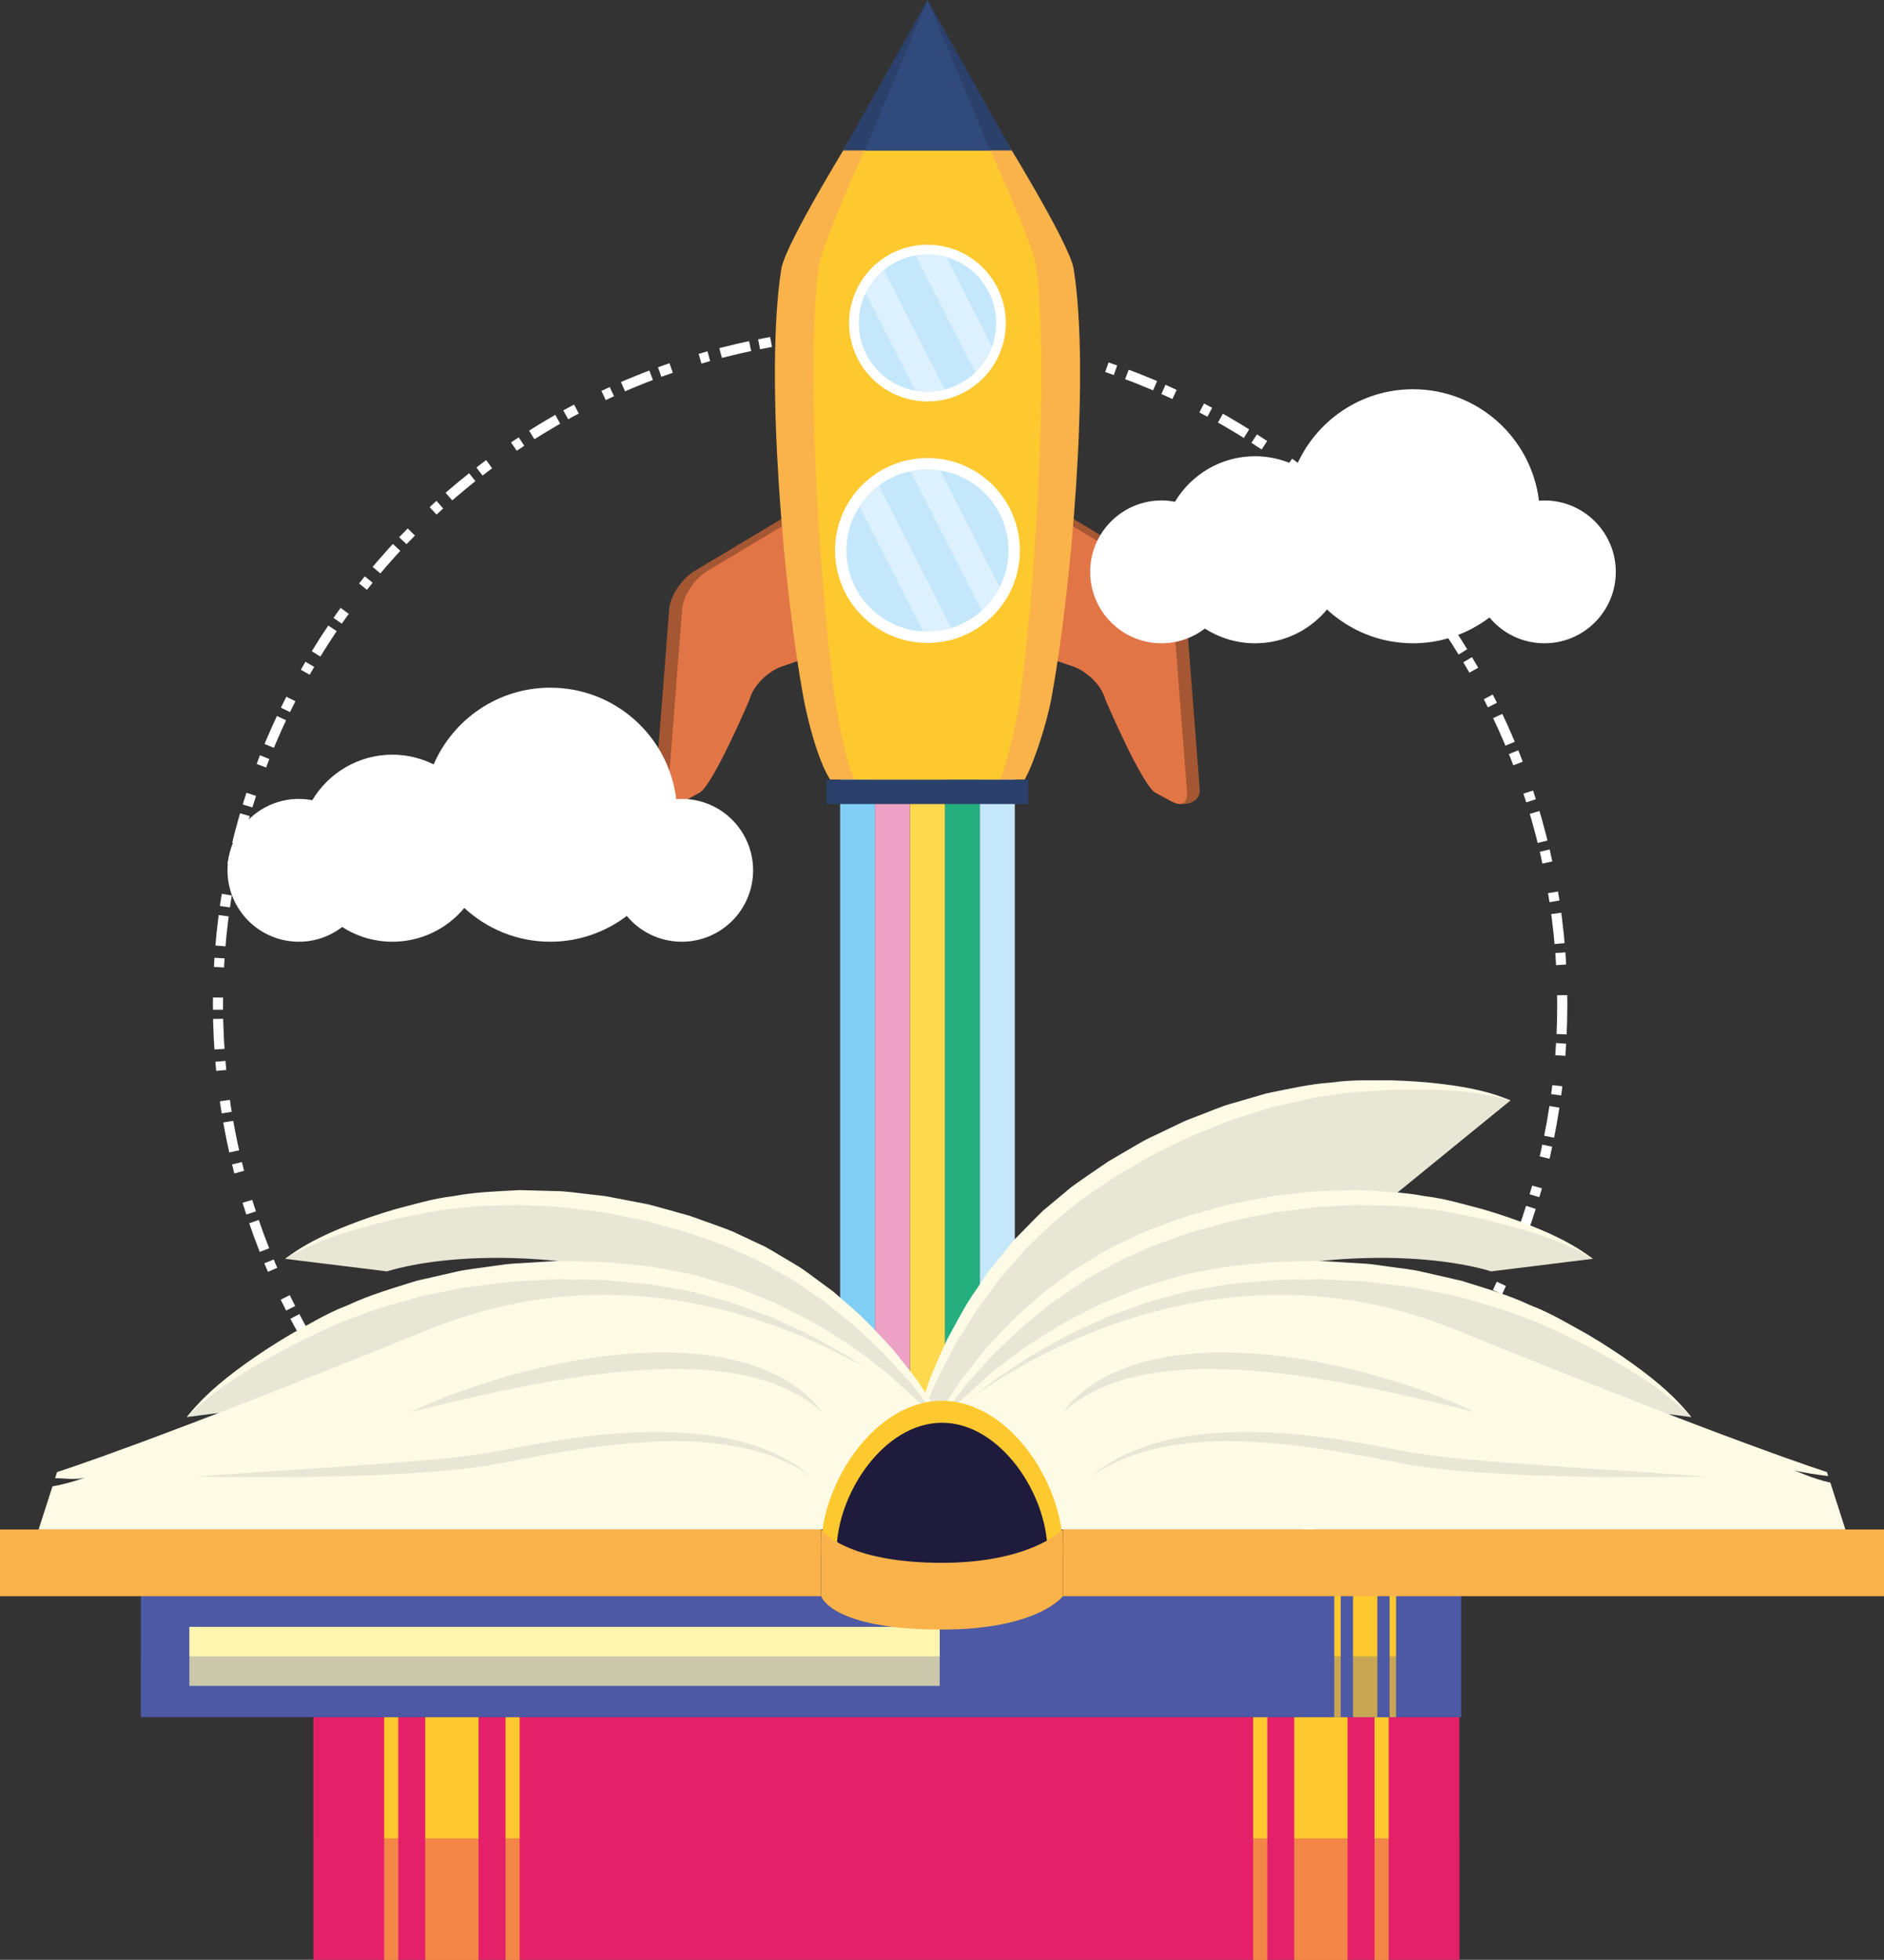 <svg xmlns="http://www.w3.org/2000/svg" viewBox="0 0 558.66 580.95"><rect x="0" y="0" width="558.66" height="580.95" fill="#333333" stroke="none"/><defs><style> .cls-1 { fill: none; stroke: #fff; stroke-dasharray: 9 2.71 3.61; stroke-miterlimit: 10; stroke-width: 3px; } .cls-2 { fill: #4d59a4; } .cls-3 { fill: #e42068; } .cls-4 { opacity: .3; } .cls-4, .cls-5 { mix-blend-mode: multiply; } .cls-5, .cls-6 { opacity: .4; } .cls-7 { fill: #2b406a; } .cls-8 { fill: #e27546; } .cls-9 { fill: #a45732; } .cls-6, .cls-10 { fill: #fff; } .cls-11 { fill: #25ae7e; } .cls-12 { fill: #e8e7d5; } .cls-13 { fill: #fff5ae; } .cls-14 { isolation: isolate; } .cls-15 { fill: #fdfbe6; } .cls-16 { fill: #314a7c; } .cls-17 { fill: #f9b34a; } .cls-18 { fill: #1f1b3d; } .cls-19 { fill: #c4e7fb; } .cls-20 { fill: #eca1c5; } .cls-21 { fill: #fec82f; } .cls-22 { fill: #fed94e; } .cls-23 { fill: #82cff5; } </style></defs><g class="cls-14"><g id="_15_a&#xF1;os" data-name="15 a&#xF1;os"><g><path class="cls-1" d="M463.26,297.58c0,110.08-89.23,199.32-199.31,199.32s-199.32-89.24-199.32-199.32,89.24-199.32,199.32-199.32,199.31,89.24,199.31,199.32Z"></path><g><g><rect class="cls-23" x="249.12" y="213.95" width="10.36" height="249.33"></rect><rect class="cls-20" x="259.48" y="213.95" width="10.36" height="249.33"></rect><rect class="cls-22" x="269.84" y="213.95" width="10.36" height="249.33"></rect><rect class="cls-11" x="280.2" y="213.95" width="10.36" height="249.33"></rect><rect class="cls-19" x="290.56" y="213.95" width="10.36" height="249.33"></rect></g><g><g><path class="cls-9" d="M246.81,152.5c-.42-3.98-3.9-5.35-7.73-3.06l-33.13,19.82c-3.83,2.29-7.22,7.43-7.53,11.41l-4.13,53.35c-.31,3.98,4.82,5.48,8.77,3.33l4.43-2.42c3.94-2.15,12.66-27.6,12.66-27.6.96-3.91,5.29-8.32,9.64-9.8l12.34-4.21c4.35-1.48,7.56-13.56,7.14-17.53l-2.46-23.3Z"></path><path class="cls-8" d="M248.97,152.5c-.42-3.98-2.22-5.36-6.06-3.07l-33.13,19.82c-3.83,2.29-7.22,7.43-7.53,11.41l-4.13,53.35c-.31,3.98.99,5.49,4.93,3.34l4.43-2.42c3.94-2.15,14.81-27.6,14.81-27.6.96-3.91,5.29-8.32,9.64-9.8l12.34-4.21c4.35-1.48,7.56-13.56,7.14-17.53l-2.46-23.3Z"></path></g><g><path class="cls-9" d="M303.24,152.5c.42-3.98,3.89-5.35,7.73-3.06l33.13,19.82c3.83,2.29,7.22,7.43,7.53,11.41l4.13,53.35c.31,3.98-4.82,5.48-8.77,3.33l-4.43-2.42c-3.95-2.15-12.66-27.6-12.66-27.6-.95-3.91-5.29-8.32-9.64-9.8l-12.34-4.21c-4.35-1.48-7.56-13.56-7.14-17.53l2.45-23.3Z"></path><path class="cls-8" d="M301.08,152.5c.42-3.98,2.22-5.36,6.06-3.07l33.13,19.82c3.83,2.29,7.22,7.43,7.53,11.41l4.13,53.35c.31,3.98-.99,5.49-4.93,3.34l-4.43-2.42c-3.95-2.15-14.82-27.6-14.82-27.6-.95-3.91-5.29-8.32-9.64-9.8l-12.35-4.21c-4.35-1.48-7.56-13.56-7.14-17.53l2.45-23.3Z"></path></g></g><path class="cls-17" d="M246.17,231.13h57.66c3.21-5.8,6.77-17.81,7.92-23.98,5.82-31.32,11.63-95.85,6.63-127.42-1.22-7.72-22.15-41.34-22.15-41.34h-42.4s-20.93,33.62-22.15,41.34c-5,31.57.81,96.1,6.63,127.42,1.15,6.16,4.25,18.44,7.87,23.98Z"></path><path class="cls-21" d="M253.46,231.13h43.08c2.4-5.8,5.06-17.81,5.92-23.98,4.35-31.32,8.69-95.85,4.95-127.42-.91-7.72-16.55-41.34-16.55-41.34h-31.68s-15.64,33.62-16.55,41.34c-3.74,31.57.61,96.1,4.95,127.42.86,6.16,3.18,18.44,5.88,23.98Z"></path><polygon class="cls-7" points="250.02 44.61 275.02 0 300.03 44.61 250.02 44.61"></polygon><polygon class="cls-16" points="256.46 44.61 275.02 0 293.58 44.61 256.46 44.61"></polygon><g><path class="cls-10" d="M298.25,95.77c0,12.83-10.4,23.23-23.23,23.23s-23.24-10.4-23.24-23.23,10.4-23.23,23.24-23.23,23.23,10.4,23.23,23.23Z"></path><path class="cls-19" d="M295.39,95.77c0,11.25-9.12,20.37-20.37,20.37s-20.37-9.12-20.37-20.37,9.12-20.37,20.37-20.37,20.37,9.12,20.37,20.37Z"></path><path class="cls-10" d="M302.43,163.18c0,15.14-12.27,27.41-27.41,27.41s-27.41-12.27-27.41-27.41,12.27-27.41,27.41-27.41,27.41,12.27,27.41,27.41Z"></path><circle class="cls-19" cx="275.02" cy="163.18" r="24.03"></circle><path class="cls-6" d="M260.6,143.99c-2.25,1.7-4.2,3.77-5.74,6.14l18.87,37.02c.43.02.85.07,1.29.07,2.46,0,4.84-.37,7.07-1.06l-21.49-42.16Z"></path><path class="cls-6" d="M278.78,139.47c-1.22-.19-2.47-.32-3.75-.32-1.72,0-3.39.19-5.01.53l21.07,41.33c2.17-1.96,3.99-4.3,5.33-6.94l-17.64-34.6Z"></path><path class="cls-6" d="M262.08,80.04c-2.26,1.86-4.09,4.2-5.37,6.86l14.74,28.91c1.16.21,2.35.33,3.57.33,1.77,0,3.48-.25,5.12-.67l-18.06-35.43Z"></path><path class="cls-6" d="M280.6,76.19c-1.77-.5-3.64-.79-5.57-.79-1.21,0-2.38.12-3.53.33l17.68,34.68c2.19-2.12,3.9-4.73,4.97-7.65l-13.54-26.56Z"></path></g><rect class="cls-7" x="245.11" y="231.13" width="59.82" height="7.21"></rect></g><g><g><rect class="cls-3" x="92.93" y="508.96" width="339.82" height="71.99"></rect><g><rect class="cls-21" x="126.09" y="508.96" width="15.81" height="71.99"></rect><rect class="cls-21" x="113.91" y="508.96" width="4.19" height="71.99"></rect><rect class="cls-21" x="149.9" y="508.96" width="4.19" height="71.99"></rect><rect class="cls-21" x="383.78" y="508.96" width="15.81" height="71.99"></rect><rect class="cls-21" x="371.6" y="508.96" width="4.19" height="71.99"></rect><rect class="cls-21" x="407.59" y="508.96" width="4.19" height="71.99"></rect></g><g class="cls-5"><rect class="cls-3" x="92.93" y="544.96" width="339.82" height="35.99"></rect></g></g><g><rect class="cls-2" x="41.75" y="473.01" width="391.52" height="35.99"></rect><rect class="cls-13" x="56.15" y="482.25" width="222.51" height="17.5"></rect><rect class="cls-21" x="401.21" y="473.01" width="7.21" height="35.99"></rect><rect class="cls-21" x="395.65" y="473.01" width="1.91" height="35.99"></rect><rect class="cls-21" x="412.06" y="473.01" width="1.91" height="35.99"></rect><g class="cls-4"><rect class="cls-2" x="41.75" y="491" width="391.52" height="18"></rect></g></g><g><g><path class="cls-12" d="M447.93,326.18l-34.67,28.25s-36.2-2.78-87.48,28.39c-21.04,12.78-25.17,14.04-32.31,23.03-12.21,15.39-17.86,10.35-22.14,24.84,0,0-.51-13.66,8.84-29.04,9.35-15.38,16.78-34.77,43.49-51.82,26.7-17.05,84.13-38.98,124.26-23.64Z"></path><path class="cls-15" d="M269.38,431.2s1.18-3.4,3.15-9.39c.94-3.01,2.63-6.44,4.25-10.46.76-2.03,1.94-4.04,3.05-6.21,1.16-2.15,2.23-4.48,3.55-6.8,2.86-4.52,5.68-9.57,9.45-14.39.9-1.23,1.81-2.48,2.73-3.74.9-1.28,2.04-2.4,3.05-3.63,1.05-1.21,2.11-2.43,3.17-3.66,1.06-1.24,2.1-2.51,3.34-3.62,2.39-2.29,4.77-4.69,7.26-7,2.65-2.13,5.33-4.29,8.03-6.46,2.7-1.96,5.82-3.98,8.74-5.98l2.23-1.49,2.28-1.31,4.58-2.62c1.54-.85,2.99-1.84,4.6-2.6l4.76-2.33c1.58-.78,3.17-1.55,4.75-2.32,1.58-.78,3.24-1.33,4.85-2.01,1.62-.65,3.24-1.29,4.84-1.93,1.6-.67,3.19-1.32,4.84-1.79,3.26-1.04,6.48-2.06,9.64-3.07,6.48-1.45,12.7-3.18,18.77-3.81,6.02-1.11,11.8-1.11,17.13-1.49,5.37-.14,10.3-.09,14.65.04,4.35.17,8.14.52,11.23,1,3.08.51,5.53.93,7.14,1.4,1.64.42,2.51.64,2.51.64,0,0-.85-.31-2.43-.9-1.58-.62-3.95-1.37-7.03-2.09-6.17-1.44-15.22-2.64-26.03-2.94-5.44.06-11.4-.26-17.61.65-6.27.41-12.72,1.88-19.43,3.26-3.28.96-6.62,1.93-10,2.91-3.41.91-6.65,2.42-10.02,3.66-1.66.68-3.38,1.24-5.01,2.03-1.63.78-3.27,1.56-4.91,2.35l-4.93,2.36c-1.64.77-3.2,1.78-4.8,2.67l-4.75,2.78-2.37,1.39-2.23,1.52c-2.97,2.08-5.84,3.94-8.85,6.17-2.77,2.31-5.52,4.61-8.24,6.87-2.54,2.46-4.94,5-7.35,7.43-1.25,1.18-2.3,2.52-3.36,3.83-1.06,1.31-2.11,2.6-3.14,3.88-1,1.31-2.12,2.5-2.99,3.86-.9,1.34-1.78,2.65-2.65,3.95-3.68,5.08-6.29,10.42-8.93,15.18-1.2,2.44-2.2,4.86-3.2,7.13-.95,2.29-1.98,4.4-2.6,6.54-1.34,4.22-2.76,7.81-3.47,10.88-1.45,6.13-2.22,9.65-2.22,9.65Z"></path></g><g><path class="cls-12" d="M472.35,373.15l-30.23,3.73s-34.31-11.88-91.82,5.25c-23.59,7.03-38.39,21.99-47.57,28.87-15.71,11.79-19.9,5.47-27.71,18.4,0,0,2.97-13.35,15.92-25.85,12.95-12.5,25.06-29.37,55.22-39.09,30.16-9.71,91.28-16.34,126.19,8.68Z"></path><path class="cls-15" d="M272.99,429.4s2.01-2.99,5.43-8.28c1.68-2.67,4.17-5.56,6.76-9.04,1.26-1.77,2.91-3.41,4.53-5.23,1.67-1.78,3.29-3.77,5.16-5.67,3.91-3.65,7.93-7.81,12.79-11.52,1.18-.96,2.38-1.94,3.59-2.93,1.2-1.01,2.58-1.8,3.87-2.73,1.32-.9,2.65-1.82,4-2.74,1.34-.93,2.67-1.9,4.15-2.66,2.89-1.61,5.8-3.32,8.8-4.92,3.1-1.39,6.24-2.8,9.41-4.21,3.1-1.21,6.64-2.37,9.96-3.56l2.54-.88,2.54-.69,5.09-1.38c1.71-.44,3.36-1.02,5.11-1.35l5.2-1.04c1.73-.35,3.46-.7,5.18-1.04,1.72-.35,3.48-.46,5.2-.71,1.73-.21,3.45-.42,5.17-.64,1.71-.24,3.42-.47,5.13-.5,3.42-.17,6.79-.35,10.11-.52,6.63.24,13.08.15,19.12,1.08,6.1.46,11.69,1.93,16.94,2.91,5.23,1.23,9.99,2.53,14.16,3.75,4.17,1.27,7.74,2.57,10.61,3.82,2.86,1.27,5.1,2.3,6.55,3.17,1.47.82,2.26,1.26,2.26,1.26,0,0-.73-.52-2.12-1.49-1.37-1-3.48-2.33-6.27-3.81-5.6-2.95-14.05-6.41-24.43-9.45-5.28-1.32-10.96-3.14-17.19-3.84-6.17-1.2-12.79-1.41-19.62-1.77-3.42.09-6.9.18-10.41.28-3.53.01-7.05.65-10.62,1-1.78.24-3.59.34-5.36.69-1.77.34-3.56.68-5.34,1.03l-5.36,1.03c-1.79.33-3.55.91-5.33,1.37l-5.3,1.48-2.65.74-2.54.9c-3.4,1.26-6.65,2.33-10.13,3.72-3.27,1.53-6.52,3.05-9.72,4.55-3.08,1.73-6.04,3.58-8.99,5.32-1.51.83-2.86,1.86-4.22,2.85-1.36,1-2.7,1.98-4.03,2.96-1.3,1.01-2.68,1.88-3.86,2.97-1.21,1.07-2.4,2.12-3.58,3.15-4.85,3.98-8.73,8.48-12.49,12.41-1.78,2.06-3.36,4.14-4.9,6.08-1.5,1.97-3.03,3.75-4.18,5.66-2.36,3.74-4.65,6.85-6.12,9.64-2.96,5.56-4.6,8.77-4.6,8.77Z"></path></g><g><path class="cls-12" d="M501.54,420.07l-33.01-4.24s-33.1-21.87-98.61-19.32c-26.87,1.05-46.58,12.88-58.16,17.68-19.83,8.22-22.55.4-34.32,11.97,0,0,6.76-13.33,23.86-23.05,17.1-9.72,34.48-24.3,69.03-26.42,34.55-2.11,101.04,7.42,131.21,43.37Z"></path><path class="cls-15" d="M275.29,425.62s2.94-2.62,7.99-7.3c2.5-2.37,5.92-4.75,9.61-7.73,1.8-1.53,4-2.83,6.21-4.31,2.25-1.44,4.5-3.1,7-4.61,5.13-2.8,10.5-6.12,16.66-8.73,1.51-.7,3.04-1.41,4.59-2.13,1.54-.74,3.21-1.21,4.84-1.84,1.64-.6,3.3-1.2,4.97-1.81,1.67-.62,3.34-1.28,5.11-1.69,3.5-.92,7.03-1.95,10.64-2.83,3.66-.63,7.36-1.27,11.1-1.91,3.61-.44,7.67-.71,11.52-1.08l2.93-.24,2.88-.04,5.76-.08c1.93,0,3.84-.17,5.77-.04l5.79.3c1.92.1,3.85.2,5.76.3,1.92.09,3.8.45,5.7.66,1.89.24,3.77.49,5.64.73,1.88.21,3.75.43,5.57.86,3.66.74,7.28,1.47,10.84,2.19,6.95,2.05,13.81,3.71,19.94,6.32,6.34,2.14,11.86,5.2,17.14,7.67,5.21,2.71,9.88,5.38,13.98,7.81,4.07,2.47,7.49,4.82,10.19,6.91,2.68,2.12,4.78,3.82,6.08,5.13,1.34,1.27,2.05,1.94,2.05,1.94,0,0-.64-.75-1.84-2.15-1.18-1.42-3.05-3.4-5.61-5.73-5.13-4.64-13.13-10.59-23.3-16.62-5.23-2.83-10.75-6.3-17.16-8.72-6.21-2.94-13.15-4.96-20.28-7.19-3.64-.83-7.35-1.67-11.1-2.53-3.74-.94-7.63-1.22-11.51-1.82-1.95-.23-3.89-.61-5.86-.72-1.97-.12-3.95-.24-5.93-.36l-5.95-.36c-1.98-.14-4.01,0-6.01,0l-6.01.13-3,.07-2.93.27c-3.94.41-7.67.67-11.73,1.2-3.87.74-7.72,1.47-11.52,2.19-3.72,1-7.36,2.15-10.96,3.19-1.82.47-3.53,1.19-5.24,1.87-1.71.69-3.39,1.37-5.06,2.04-1.65.72-3.35,1.27-4.91,2.1-1.56.8-3.1,1.59-4.63,2.37-6.22,2.9-11.54,6.61-16.58,9.75-2.44,1.69-4.68,3.47-6.84,5.11-2.12,1.68-4.23,3.15-5.96,4.86-3.52,3.32-6.78,6-9.09,8.55-4.64,5.08-7.24,8.03-7.24,8.03Z"></path></g><path class="cls-15" d="M542.73,439.49c-4.89-1.03-10.61-3.63-10.61-3.63,2.74.73,6.96,1.32,9.99,1.68l-.38-1.18s-26.8-8.37-110.28-42.26c-83.48-33.89-152.11,26.93-152.11,26.93v32.35h267.87l-4.46-13.9Z"></path><g><path class="cls-12" d="M84.55,373.15l30.23,3.73s34.31-11.88,91.83,5.25c23.59,7.03,38.39,21.99,47.56,28.87,15.72,11.79,19.91,5.47,27.71,18.4,0,0-2.97-13.35-15.92-25.85-12.95-12.5-25.06-29.37-55.22-39.09-30.16-9.71-91.27-16.34-126.19,8.68Z"></path><path class="cls-15" d="M283.91,429.4s-2.01-2.99-5.43-8.28c-1.68-2.67-4.17-5.56-6.77-9.04-1.25-1.77-2.91-3.41-4.53-5.23-1.66-1.78-3.29-3.77-5.16-5.67-3.91-3.65-7.93-7.81-12.79-11.52-1.18-.96-2.38-1.94-3.59-2.93-1.2-1.01-2.58-1.8-3.88-2.73-1.32-.9-2.65-1.82-3.99-2.74-1.34-.93-2.67-1.9-4.15-2.66-2.89-1.61-5.8-3.32-8.8-4.92-3.1-1.39-6.24-2.8-9.41-4.21-3.1-1.21-6.64-2.37-9.97-3.56l-2.54-.88-2.55-.69-5.09-1.38c-1.71-.44-3.36-1.02-5.1-1.35l-5.2-1.04c-1.73-.35-3.46-.7-5.18-1.04-1.72-.35-3.47-.46-5.2-.71-1.73-.21-3.46-.42-5.17-.64-1.72-.24-3.42-.47-5.13-.5-3.42-.17-6.79-.35-10.11-.52-6.63.24-13.08.15-19.12,1.08-6.1.46-11.69,1.93-16.94,2.91-5.23,1.23-9.99,2.53-14.17,3.75-4.17,1.27-7.74,2.57-10.6,3.82-2.85,1.27-5.11,2.3-6.55,3.17-1.47.82-2.26,1.26-2.26,1.26,0,0,.74-.52,2.12-1.49,1.37-1,3.48-2.33,6.27-3.81,5.6-2.95,14.05-6.41,24.43-9.45,5.28-1.32,10.96-3.14,17.2-3.84,6.17-1.2,12.78-1.41,19.62-1.77,3.42.09,6.89.18,10.41.28,3.53.01,7.05.65,10.62,1,1.78.24,3.59.34,5.36.69,1.78.34,3.56.68,5.34,1.03l5.36,1.03c1.79.33,3.55.91,5.33,1.37l5.3,1.48,2.65.74,2.53.9c3.4,1.26,6.66,2.33,10.13,3.72,3.27,1.53,6.51,3.05,9.72,4.55,3.08,1.73,6.04,3.58,9,5.32,1.5.83,2.86,1.86,4.22,2.85,1.35,1,2.69,1.98,4.02,2.96,1.3,1.01,2.69,1.88,3.88,2.97,1.2,1.07,2.39,2.12,3.56,3.15,4.86,3.98,8.73,8.48,12.49,12.41,1.78,2.06,3.36,4.14,4.9,6.08,1.5,1.97,3.03,3.75,4.18,5.66,2.37,3.74,4.65,6.85,6.12,9.64,2.96,5.56,4.6,8.77,4.6,8.77Z"></path></g><g><path class="cls-12" d="M55.36,420.07l33.01-4.24s33.1-21.87,98.61-19.32c26.87,1.05,46.58,12.88,58.16,17.68,19.83,8.22,22.55.4,34.32,11.97,0,0-6.76-13.33-23.86-23.05-17.09-9.72-34.48-24.3-69.03-26.42-34.55-2.11-101.04,7.42-131.21,43.37Z"></path><path class="cls-15" d="M281.61,425.62s-2.94-2.62-7.99-7.3c-2.5-2.37-5.93-4.75-9.61-7.73-1.8-1.53-4-2.83-6.21-4.31-2.25-1.44-4.5-3.1-7-4.61-5.13-2.8-10.51-6.12-16.66-8.73-1.51-.7-3.04-1.41-4.59-2.13-1.54-.74-3.22-1.21-4.85-1.84-1.64-.6-3.29-1.2-4.97-1.81-1.67-.62-3.33-1.28-5.1-1.69-3.5-.92-7.04-1.95-10.65-2.83-3.66-.63-7.36-1.27-11.1-1.91-3.61-.44-7.67-.71-11.51-1.08l-2.92-.24-2.88-.04-5.76-.08c-1.92,0-3.84-.17-5.77-.04l-5.79.3c-1.93.1-3.85.2-5.77.3-1.92.09-3.8.45-5.7.66-1.89.24-3.77.49-5.64.73-1.88.21-3.75.43-5.57.86-3.66.74-7.28,1.47-10.84,2.19-6.95,2.05-13.81,3.71-19.95,6.32-6.33,2.14-11.85,5.2-17.14,7.67-5.2,2.71-9.88,5.38-13.97,7.81-4.06,2.47-7.49,4.82-10.19,6.91-2.67,2.12-4.78,3.82-6.07,5.13-1.34,1.27-2.05,1.94-2.05,1.94,0,0,.64-.75,1.84-2.15,1.18-1.42,3.05-3.4,5.61-5.73,5.12-4.64,13.13-10.59,23.3-16.62,5.23-2.83,10.75-6.3,17.16-8.72,6.21-2.94,13.15-4.96,20.28-7.19,3.65-.83,7.35-1.67,11.1-2.53,3.74-.94,7.63-1.22,11.51-1.82,1.95-.23,3.89-.61,5.86-.72,1.97-.12,3.95-.24,5.93-.36l5.95-.36c1.98-.14,4,0,6.01,0l6.02.13,3,.07,2.93.27c3.94.41,7.67.67,11.72,1.2,3.88.74,7.72,1.47,11.52,2.19,3.73,1,7.37,2.15,10.96,3.19,1.83.47,3.53,1.19,5.24,1.87,1.7.69,3.39,1.37,5.07,2.04,1.65.72,3.35,1.27,4.9,2.1,1.57.8,3.11,1.59,4.64,2.37,6.21,2.9,11.54,6.61,16.58,9.75,2.44,1.69,4.68,3.47,6.84,5.11,2.12,1.68,4.23,3.15,5.95,4.86,3.53,3.32,6.78,6,9.09,8.55,4.64,5.08,7.24,8.03,7.24,8.03Z"></path></g><path class="cls-15" d="M127.21,394.1c-83.48,33.89-110.28,42.26-110.28,42.26l-.59,1.83c2.32-.05,6.14.65,9.04-.25,0,0-5.06,1.88-9.82,2.66l-4.11,12.78h267.87v-32.35s-68.63-60.82-152.12-26.93Z"></path><path class="cls-21" d="M314.42,466.11c.49-2.3.75-4.69.75-7.13,0-19.45-16.05-43.74-35.85-43.74s-35.84,24.29-35.84,43.74c0,2.45.26,4.83.75,7.13h70.19Z"></path><path class="cls-18" d="M309.93,466.11c.43-2.01.66-4.09.66-6.22,0-16.95-13.99-38.14-31.26-38.14s-31.25,21.18-31.25,38.14c0,2.13.23,4.21.66,6.22h61.2Z"></path><path class="cls-17" d="M315.18,473.16s-7.35,9.89-35.85,9.89c-32.92,0-35.84-9.89-35.84-9.89v-19.77s6.96,9.88,35.84,9.88c26.33,0,35.85-9.88,35.85-9.88v19.77Z"></path><g><rect class="cls-17" y="453.39" width="243.48" height="19.77"></rect><rect class="cls-17" x="315.18" y="453.39" width="243.48" height="19.77"></rect></g><path class="cls-12" d="M121.74,418.61s7.19-3.65,18.63-7.5c5.71-1.95,12.47-3.96,19.83-5.67,3.69-.83,7.51-1.68,11.43-2.31,3.93-.63,7.93-1.22,11.97-1.6,4.04-.39,8.1-.56,12.1-.63,4.01-.08,7.96.18,11.77.55,3.81.4,7.48,1.01,10.9,1.89,1.71.43,3.37.83,4.94,1.42,1.57.52,3.08,1.07,4.48,1.73,1.42.61,2.77,1.19,3.97,1.93,1.22.7,2.4,1.3,3.4,2.07,1.01.73,2,1.35,2.82,2.04.8.72,1.53,1.38,2.19,1.98,1.37,1.13,2.12,2.36,2.78,3.03.6.72.93,1.1.93,1.1,0,0-.4-.31-1.13-.9-.77-.55-1.73-1.53-3.23-2.43-.72-.47-1.52-.99-2.4-1.55-.9-.51-1.91-1.01-2.96-1.56-1.03-.6-2.24-1.01-3.47-1.52-1.22-.54-2.55-.99-3.95-1.41-1.37-.49-2.85-.85-4.39-1.19-1.52-.41-3.13-.69-4.77-.97-3.3-.59-6.83-.87-10.48-1.13-1.83-.11-3.7-.11-5.58-.18-1.9.03-3.81.05-5.74.08-3.86.13-7.79.36-11.71.78-3.93.32-7.84.83-11.69,1.39-3.85.59-7.64,1.15-11.29,1.83-7.31,1.33-14.12,2.78-19.95,4.08-11.65,2.65-19.43,4.68-19.43,4.68Z"></path><path class="cls-12" d="M437.33,418.61s-7.19-3.65-18.63-7.5c-5.71-1.95-12.47-3.96-19.83-5.67-3.69-.83-7.51-1.68-11.44-2.31-3.93-.63-7.93-1.22-11.97-1.6-4.04-.39-8.1-.56-12.1-.63-4-.08-7.95.18-11.77.55-3.81.4-7.48,1.01-10.9,1.89-1.71.43-3.38.83-4.94,1.42-1.57.52-3.08,1.07-4.48,1.73-1.42.61-2.77,1.19-3.98,1.93-1.22.7-2.4,1.3-3.4,2.07-1.01.73-2,1.35-2.83,2.04-.8.72-1.53,1.38-2.19,1.98-1.37,1.13-2.12,2.36-2.78,3.03-.61.72-.93,1.1-.93,1.1,0,0,.39-.31,1.13-.9.76-.55,1.73-1.53,3.22-2.43.72-.47,1.52-.99,2.4-1.55.9-.51,1.92-1.01,2.97-1.56,1.03-.6,2.24-1.01,3.47-1.52,1.22-.54,2.54-.99,3.95-1.41,1.38-.49,2.86-.85,4.4-1.19,1.52-.41,3.12-.69,4.78-.97,3.29-.59,6.83-.87,10.47-1.13,1.83-.11,3.7-.11,5.59-.18,1.89.03,3.8.05,5.73.08,3.86.13,7.79.36,11.71.78,3.93.32,7.84.83,11.69,1.39,3.84.59,7.64,1.15,11.3,1.83,7.31,1.33,14.11,2.78,19.94,4.08,11.65,2.65,19.43,4.68,19.43,4.68Z"></path><path class="cls-12" d="M58.53,437.67s2.89-.21,7.94-.58c5.06-.3,12.27-.92,20.92-1.4,8.66-.51,18.75-1.31,29.54-2.08,5.39-.44,10.97-.87,16.59-1.46,5.67-.56,11.21-1.4,16.91-2.53,5.69-1.07,11.41-2.11,17.07-2.96,5.67-.82,11.29-1.45,16.74-1.84,10.91-.72,21.21-.3,29.86,1.25,8.66,1.55,15.51,4.42,19.9,7,1.12.61,2.07,1.23,2.87,1.82.82.55,1.5,1.04,2.02,1.48,1.06.85,1.63,1.3,1.63,1.3,0,0-.6-.4-1.73-1.14-.56-.39-1.28-.81-2.14-1.28-.84-.5-1.83-1.02-2.97-1.56-4.48-2.28-11.39-4.48-19.89-5.61-4.25-.58-8.9-.87-13.82-.87-4.92-.01-10.11.33-15.46.81-10.71,1.01-22.04,3.01-33.38,5.23-5.64,1.2-11.56,1.98-17.23,2.51-5.71.58-11.31.91-16.74,1.2-10.85.63-20.99.73-29.67.9-8.68.19-15.93,0-20.99,0-5.07-.06-7.96-.18-7.96-.18Z"></path><path class="cls-12" d="M505.55,437.67s-2.89-.21-7.95-.58c-5.05-.3-12.26-.92-20.92-1.4-8.65-.51-18.75-1.31-29.54-2.08-5.39-.44-10.97-.87-16.59-1.46-5.66-.56-11.21-1.4-16.9-2.53-5.69-1.07-11.41-2.11-17.07-2.96-5.67-.82-11.28-1.45-16.74-1.84-10.92-.72-21.21-.3-29.86,1.25-8.66,1.55-15.51,4.42-19.9,7-1.12.61-2.07,1.23-2.87,1.82-.83.55-1.51,1.04-2.02,1.48-1.06.85-1.63,1.3-1.63,1.3,0,0,.61-.4,1.74-1.14.56-.39,1.27-.81,2.14-1.28.84-.5,1.83-1.02,2.97-1.56,4.48-2.28,11.39-4.48,19.89-5.61,4.25-.58,8.9-.87,13.82-.87,4.92-.01,10.11.33,15.46.81,10.71,1.01,22.03,3.01,33.38,5.23,5.64,1.2,11.56,1.98,17.23,2.51,5.7.58,11.31.91,16.74,1.2,10.85.63,20.99.73,29.67.9,8.68.19,15.92,0,20.99,0,5.06-.06,7.96-.18,7.96-.18Z"></path></g></g><path class="cls-10" d="M202.15,236.83c-.55,0-1.08.04-1.62.08-2.27-18.63-18.11-33.06-37.35-33.06-15.5,0-28.8,9.37-34.58,22.74-3.69-1.82-7.84-2.88-12.24-2.88-10.11,0-18.92,5.42-23.77,13.5-1.28-.24-2.61-.39-3.96-.39-11.69,0-21.17,9.48-21.17,21.17s9.48,21.17,21.17,21.17c4.83,0,9.27-1.64,12.84-4.36,4.3,2.75,9.41,4.36,14.89,4.36,8.57,0,16.23-3.89,21.32-10.01,6.71,6.19,15.65,10.01,25.5,10.01,8.53,0,16.37-2.87,22.68-7.65,3.88,4.67,9.74,7.65,16.29,7.65,11.7,0,21.17-9.48,21.17-21.17s-9.48-21.17-21.17-21.17Z"></path><path class="cls-10" d="M457.97,148.36c-.55,0-1.08.04-1.62.08-2.27-18.63-18.11-33.06-37.35-33.06-15.5,0-28.8,9.37-34.58,22.74-3.7-1.82-7.85-2.88-12.25-2.88-10.11,0-18.92,5.42-23.77,13.5-1.29-.24-2.61-.39-3.96-.39-11.69,0-21.17,9.48-21.17,21.17s9.48,21.17,21.17,21.17c4.83,0,9.27-1.64,12.84-4.36,4.31,2.75,9.41,4.36,14.89,4.36,8.57,0,16.23-3.89,21.32-10.01,6.71,6.19,15.65,10.01,25.5,10.01,8.53,0,16.37-2.87,22.68-7.65,3.88,4.67,9.74,7.65,16.29,7.65,11.7,0,21.17-9.48,21.17-21.17s-9.48-21.17-21.17-21.17Z"></path></g></g></g></svg>